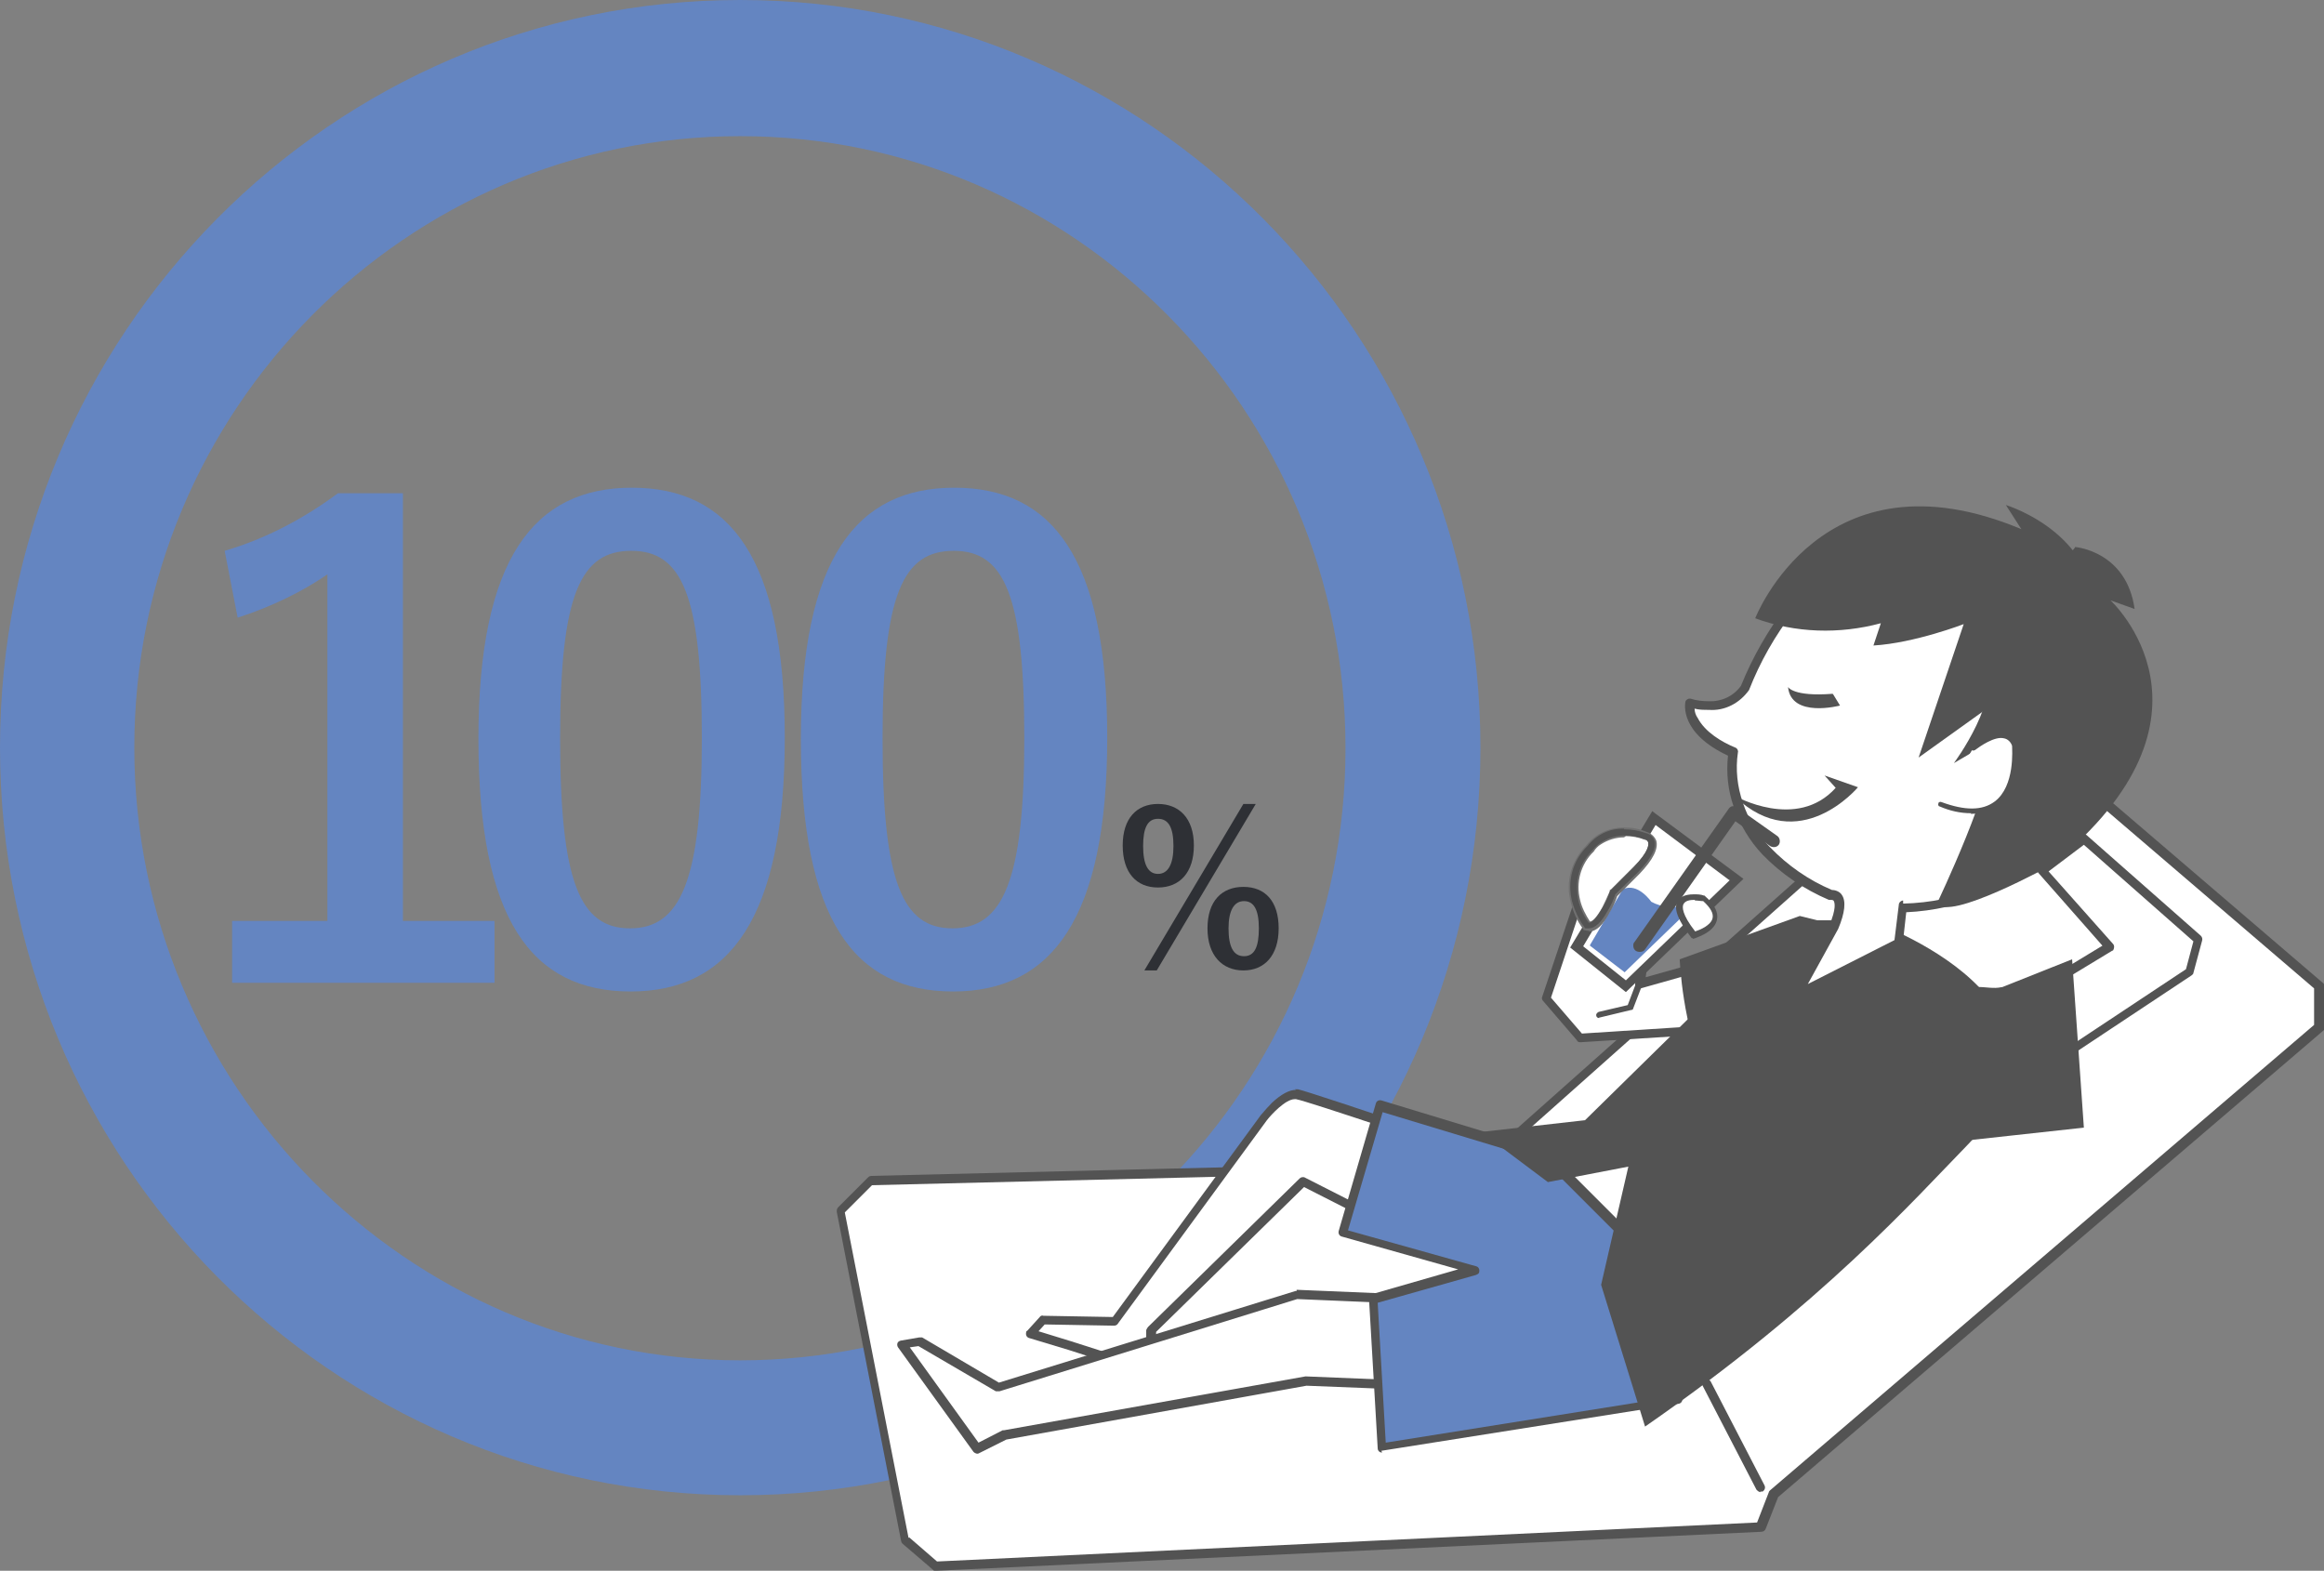<?xml version="1.0" encoding="UTF-8"?>
<svg xmlns="http://www.w3.org/2000/svg" version="1.1" viewBox="0 0 375.5 253.8">
  <rect x="0" y="0" width="375.5" height="253.8" fill="#808080" stroke="none"/>
  <defs>
    <style>
      .cls-1 {
        fill: none;
      }

      .cls-2 {
        fill: #707070;
      }

      .cls-3 {
        isolation: isolate;
      }

      .cls-4 {
        fill: #2e3035;
      }

      .cls-5 {
        fill: #fff;
      }

      .cls-6 {
        fill: #535353;
      }

      .cls-7 {
        fill: #6485c1;
      }
    </style>
  </defs>
  <!-- Generator: Adobe Illustrator 28.7.1, SVG Export Plug-In . SVG Version: 1.2.0 Build 142)  -->
  <g>
    <g id="_レイヤー_1" data-name="レイヤー_1">
      <g id="_グループ_95" data-name="グループ_95">
        <path id="_パス_266" data-name="パス_266" class="cls-7" d="M119.6,22c53.9,0,97.8,44.3,97.8,98.9s-43.9,98.9-97.8,98.9S21.7,175.3,21.7,120.8,65.6,22,119.6,22M119.6,0C53.5,0,0,54.1,0,120.8s53.5,120.8,119.6,120.8,119.6-54.1,119.6-120.8S185.6,0,119.6,0"/>
        <g id="_1" class="cls-3">
          <g class="cls-3">
            <path class="cls-7" d="M65.2,148.8h14.7v10h-42.4v-10h15.4v-56c-3.9,2.7-8.9,5.2-14.5,7l-2.1-10.8c6.8-2,12.9-5.3,18.3-9.3h10.5v69.1Z"/>
          </g>
        </g>
        <g id="_0" class="cls-3">
          <g class="cls-3">
            <path class="cls-7" d="M126.8,119.2c0,29.1-8.9,41-24.9,41s-24.6-11.6-24.6-40.8,9-40.6,24.8-40.6,24.7,11.3,24.7,40.4ZM90.5,119.3c0,23.2,3.2,30.7,11.3,30.7s11.6-7.6,11.6-30.7-3.2-30.3-11.4-30.3-11.5,7-11.5,30.3Z"/>
          </g>
        </g>
        <g id="_0-2" class="cls-3">
          <g class="cls-3">
            <path class="cls-7" d="M178.9,119.2c0,29.1-8.9,41-24.9,41s-24.6-11.6-24.6-40.8,9-40.6,24.8-40.6,24.7,11.3,24.7,40.4ZM142.6,119.3c0,23.2,3.2,30.7,11.3,30.7s11.6-7.6,11.6-30.7-3.2-30.3-11.4-30.3-11.5,7-11.5,30.3Z"/>
          </g>
        </g>
        <g id="_" class="cls-3">
          <g class="cls-3">
            <path class="cls-4" d="M192.9,136.6c0,4.4-2.3,6.8-5.8,6.8s-5.7-2.4-5.7-6.8,2.3-6.7,5.7-6.7,5.8,2.3,5.8,6.7ZM184.7,136.7c0,3,.8,4.5,2.4,4.5s2.5-1.5,2.5-4.5-.8-4.4-2.5-4.4-2.4,1.5-2.4,4.4ZM187,156.8h-2.1l16-26.9h2l-16,26.9ZM206.6,150c0,4.4-2.3,6.8-5.7,6.8s-5.8-2.4-5.8-6.8,2.3-6.7,5.8-6.7,5.7,2.3,5.7,6.7ZM198.5,150c0,3,.8,4.5,2.5,4.5s2.4-1.5,2.4-4.5-.8-4.4-2.4-4.4-2.5,1.5-2.5,4.4Z"/>
          </g>
        </g>
        <path id="_パス_330" data-name="パス_330" class="cls-5" d="M284.5,246.7l2.1-5.3,88.1-75.4v-6.6l-52.3-44.8-83,73.8-98.7,2.4-4.9,4.9,10.4,53.2,4.9,4.2,133.3-6.3Z"/>
        <path id="_パス_331" data-name="パス_331" class="cls-6" d="M151.2,253.8c-.2,0-.4,0-.5-.2l-4.9-4.2c-.1-.1-.2-.3-.2-.4l-10.4-53.2c0-.2,0-.5.2-.7l4.9-4.9c.1-.1.3-.2.5-.2l98.4-2.4,82.8-73.6c.3-.2.7-.3,1,0l52.3,44.8c.2.1.3.4.3.6v6.6c0,.2,0,.4-.3.6l-88,75.3-2,5.1c-.1.3-.4.5-.7.5l-133.3,6.3h0ZM146.9,248.4l4.5,3.9,132.5-6.3,1.9-4.9c0-.1.1-.2.2-.3l87.9-75.2v-5.9l-51.6-44.2-82.5,73.4c-.1.1-.3.2-.5.2l-98.4,2.4-4.4,4.4,10.3,52.6Z"/>
        <path id="_パス_332" data-name="パス_332" class="cls-5" d="M296.2,150.1l-2.7,15.2-38.2,2.4-5.5-6.4,6.2-18.5,10.2,7.8-1.2,8.2,31.3-8.8Z"/>
        <path id="_パス_333" data-name="パス_333" class="cls-6" d="M255.9,142.1c.2,0,.3,0,.5.2l10.2,7.8c.2.2.3.4.3.7l-1,7.1,30.2-8.5c.4-.1.8.1.9.5,0,.1,0,.2,0,.3l-2.7,15.2c0,.3-.3.6-.7.6l-38.2,2.4c-.2,0-.5,0-.6-.3l-5.5-6.4c-.2-.2-.2-.5-.1-.7l6.2-18.5c.1-.3.4-.5.7-.5h0ZM265.3,151l-9-6.9-5.7,17.1,5,5.8,37.2-2.4,2.4-13.4-30.1,8.5c-.4.1-.8-.1-.9-.5,0-.1,0-.2,0-.3l1.1-7.8Z"/>
        <path id="_パス_334" data-name="パス_334" class="cls-5" d="M267.2,132.2l13.3,9.9-17.9,17.3-7.9-6.4,12.5-20.8Z"/>
        <path id="_パス_335" data-name="パス_335" class="cls-6" d="M267,131.1l14.7,10.9-19,18.3-9-7.2,13.3-22.1ZM279.4,142.2l-11.9-8.9-11.7,19.6,6.9,5.5,16.8-16.2Z"/>
        <path id="_パス_336" data-name="パス_336" class="cls-5" d="M246.7,189.2s-34.8-11.9-37.2-12.4-5.5,3.7-5.5,3.7l-24.1,32.9-11.6-.2-2,2.2,6.3,1.9,13.1,4.3v-6.7c.1,0,24.7-24,24.7-24l42.1,21.4-6-23.2Z"/>
        <path id="_パス_337" data-name="パス_337" class="cls-6" d="M209.2,176h0c.2,0,.3,0,.5,0,2.3.5,35.8,11.9,37.2,12.4.2,0,.4.3.5.5l6,23.2c.1.4-.1.8-.5.9-.2,0-.4,0-.5,0l-41.7-21.2-23.9,23.4v6.4c-.1.4-.5.7-.9.7,0,0-.1,0-.2,0l-13.1-4.2-6.3-1.9c-.4-.1-.6-.5-.5-.9,0-.1,0-.2.2-.3l2-2.2c.1-.2.4-.3.6-.2l11.2.2,23.9-32.6h0c.6-.7,1.2-1.4,1.8-2,1.5-1.4,2.8-2.1,3.9-2.1ZM246.1,189.8c-12.1-4.2-34.9-11.9-36.7-12.2,0,0-.1,0-.2,0-1.5,0-3.8,2.5-4.5,3.4l-24.1,32.9c-.1.2-.4.3-.6.3l-11.2-.2-1,1.1,5.2,1.6h0l12.2,3.9v-5.7c.1-.2.2-.4.3-.5l24.5-24c.2-.2.6-.3.9-.1l40.7,20.7-5.5-21.1Z"/>
        <path id="_パス_338" data-name="パス_338" class="cls-5" d="M247.8,210.8l-38.2-1.6-48.2,14.9-12.7-7.5-2.9.5,12.2,16.9,4.5-2.2,48.7-8.7,48.1,1.9-11.4-14.2Z"/>
        <path id="_パス_339" data-name="パス_339" class="cls-6" d="M209.5,208.4h0l38.2,1.6c.2,0,.4.1.6.3l11.4,14.2c.3.3.2.8-.1,1.1-.1.1-.3.2-.5.2l-48-1.9-48.5,8.7-4.4,2.2c-.3.2-.7,0-.9-.2l-12.2-16.9c-.2-.3-.2-.8.2-1,0,0,.2-.1.3-.1l2.9-.5c.2,0,.3,0,.5,0l12.4,7.3,47.9-14.8c0,0,.1,0,.2,0ZM247.4,211.5l-37.8-1.6-48.1,14.9c-.2,0-.4,0-.6,0l-12.5-7.3-1.4.2,11.1,15.4,3.9-2c0,0,.1,0,.2,0l48.7-8.7c0,0,.1,0,.2,0l46.4,1.9-10.1-12.6Z"/>
        <path id="_パス_340" data-name="パス_340" class="cls-7" d="M271.2,226.3l-5.7-22.2-3.2-4.8-12.4-12.4-27-8.2-6,20.6,21.4,6-16.5,4.7,1.4,24.1,48-7.6Z"/>
        <path id="_パス_341" data-name="パス_341" class="cls-6" d="M223.3,234.7c-.4,0-.7-.3-.7-.7l-1.4-24.1c0-.4.2-.7.5-.8l13.9-4-18.8-5.3c-.4-.1-.6-.5-.5-.9,0,0,0,0,0,0l6-20.6c.1-.4.5-.6.9-.5,0,0,0,0,0,0l27,8.2c.1,0,.2.1.3.2l12.4,12.4s0,0,0,.1l3.2,4.8c0,0,0,.1,0,.2l5.7,22.2c.1.4-.1.8-.5.9,0,0,0,0,0,0l-48,7.6s0,0-.1,0ZM222.6,210.5l1.3,22.6,46.4-7.4-5.5-21.3-3.1-4.6-12.2-12.2-26.1-7.9-5.6,19.1,20.7,5.8c.4.1.6.5.5.9,0,.3-.3.4-.5.5l-15.9,4.5Z"/>
        <path id="_パス_342" data-name="パス_342" class="cls-5" d="M318.5,166.6l-3.9,16.5,39.2-26,1.4-5.2-18.5-16.3-6.8,5.1,10.9,12.3-22.3,13.6Z"/>
        <path id="_パス_343" data-name="パス_343" class="cls-6" d="M314.6,183.9c-.4,0-.7-.3-.7-.8,0,0,0-.1,0-.2l3.9-16.5c0-.2.2-.4.3-.5l21.6-13.1-10.3-11.7c-.3-.3-.2-.8,0-1.1,0,0,0,0,0,0l6.8-5.1c.3-.2.7-.2.9,0l18.5,16.3c.2.2.3.5.2.8l-1.4,5.2c0,.2-.2.3-.3.4l-39.2,26c-.1,0-.3.1-.4.1ZM319.1,167.1l-3.3,14.3,37.4-24.8,1.2-4.5-17.7-15.6-5.7,4.3,10.4,11.7c.3.3.2.8,0,1.1,0,0,0,0-.1,0l-22.1,13.4Z"/>
        <path id="_パス_344" data-name="パス_344" class="cls-6" d="M300.1,150.3l-9.3-2.3-19.4,7s.4,11,4.4,19.2l24.3-23.9Z"/>
        <path id="_パス_345" data-name="パス_345" class="cls-6" d="M302.3,148.8s38.1,13.2,15.5,36.3c-8.4,8.6-23.4,25.6-52,45.4l-7.1-22.9,4.4-19.1-13,2.5-10.8-8.1,16.8-1.9,22.6-22.2,13.2-10.1h10.4Z"/>
        <path id="_パス_346" data-name="パス_346" class="cls-6" d="M323.5,159.5l11.3-4.5,1.9,27.2-25.6,2.8c-.6-8.1,1.1-16.2,4.9-23.3,2-3.6,4.9-1.6,7.4-2.2"/>
        <line id="_線_11" data-name="線_11" class="cls-1" x1="275.7" y1="223.6" x2="284.5" y2="240.4"/>
        <path id="_線_12" data-name="線_12" class="cls-6" d="M284.5,241.1c-.3,0-.5-.2-.7-.4l-8.7-16.8c-.2-.4,0-.8.3-1h0c.4-.2.8,0,1,.3h0s8.7,16.8,8.7,16.8c.2.4,0,.8-.3,1-.1,0-.2,0-.4,0h0Z"/>
        <path id="_パス_348" data-name="パス_348" class="cls-7" d="M256.9,152.8l5.6,4.3,11.8-11.4s-4.1,1.9-7.5,0c0,0-2.2-3.2-4.6-2l-5.3,9Z"/>
        <path id="_パス_349" data-name="パス_349" class="cls-5" d="M273.6,151.1s6.6-1.7,1.7-6c0,0-7.6-1.7-1.7,6"/>
        <path id="_パス_350" data-name="パス_350" class="cls-6" d="M273.6,151.6c-.2,0-.3,0-.4-.2-2-2.6-2.8-4.5-2.2-5.7.3-.6,1-1.2,2.7-1.2.5,0,1.1,0,1.6.2,0,0,.2,0,.2.1,1.6,1.4,2.2,2.7,1.9,3.9-.5,2.1-3.7,2.9-3.8,3,0,0,0,0-.1,0ZM273.8,145.4c-.7,0-1.5.1-1.8.7-.2.4-.3,1.6,1.9,4.4.9-.3,2.5-1,2.8-2.1.2-.8-.3-1.7-1.5-2.8-.4,0-.9-.1-1.3-.1Z"/>
        <path id="_パス_351" data-name="パス_351" class="cls-5" d="M256.9,137.1s2.8-4.2,9-2c0,0,3.3.6-1.4,5.5l-3.7,3.7s-2.2,6-4.3,5.3c0,0-5.2-6.4.5-12.5"/>
        <path id="_パス_351_-_アウトライン" data-name="パス_351_-_アウトライン" class="cls-2" d="M256.7,150.4c-.2,0-.4,0-.6-.1h-.2c0,0-.1-.2-.1-.2-1-1.3-1.6-2.7-2-4.3-.9-3.3.1-6.8,2.5-9.2,1.5-1.9,3.7-2.9,6.1-2.9,1.2,0,2.5.2,3.6.7.7.2,1.3.7,1.6,1.4.4,1.3-.5,3.1-2.7,5.4h0s-3.6,3.6-3.6,3.6c-.3.9-.7,1.8-1.2,2.6-1.1,2.1-2.2,3.1-3.3,3.1ZM262.4,135.3c-1.3,0-2.6.4-3.7,1.1-.5.3-.9.7-1.2,1.2h0c0,0,0,0,0,0-2.1,2-2.9,5-2.2,7.8.3,1.3.9,2.4,1.6,3.5.4,0,1.1-.7,2-2.3.4-.8.8-1.7,1.2-2.6v-.2c0,0,.2-.1.2-.1l3.7-3.7c2.5-2.5,2.4-3.6,2.3-3.9,0-.2-.3-.4-.5-.4h0s0,0,0,0c-1-.4-2.1-.6-3.1-.6h0Z"/>
        <path id="_パス_352" data-name="パス_352" class="cls-6" d="M262.4,134c1.2,0,2.4.2,3.5.6.6.1,1.2.6,1.4,1.2.4,1.2-.5,2.9-2.6,5.1h0s-3.7,3.6-3.7,3.6c-.3.9-.7,1.8-1.2,2.6-1.1,2-2.1,2.9-3.1,2.9s-.4,0-.5,0c0,0-.2,0-.2-.2-.9-1.2-1.6-2.7-2-4.2-.8-3.2.1-6.6,2.5-8.9,1.4-1.8,3.6-2.9,5.9-2.8ZM265.7,135.6s0,0,0,0c-1-.4-2.1-.6-3.2-.6-1.4,0-2.7.4-3.9,1.2-.5.3-.9.7-1.3,1.2,0,0,0,0,0,0-1.2,1.2-2,2.6-2.3,4.2-.3,1.2-.2,2.5,0,3.8.3,1.3.9,2.6,1.7,3.7,0,0,0,0,0,0,.3,0,1-.2,2.2-2.4.5-.8.9-1.7,1.2-2.6,0,0,0-.1.1-.2l3.7-3.7c2.5-2.6,2.5-3.7,2.4-4.1-.1-.3-.4-.5-.7-.6h0Z"/>
        <path id="_パス_353" data-name="パス_353" class="cls-5" d="M258.4,164l5-1.2,1.5-3.9"/>
        <path id="_パス_354" data-name="パス_354" class="cls-6" d="M258.4,164.5c-.3,0-.5-.2-.5-.5,0-.2.2-.4.4-.5l4.7-1.1,1.4-3.7c.1-.3.4-.4.7-.3.2.1.4.4.3.6l-1.5,3.9c0,.2-.2.3-.4.3l-5,1.2s0,0-.1,0Z"/>
        <path id="_パス_355" data-name="パス_355" class="cls-5" d="M293.1,94.1s-6.5,5.5-11.2,17.1c0,0-2.4,4.2-8.9,2.4,0,0-1,4.5,7,8,0,0-3.2,14.7,15.7,23.1,0,0,2.9-.5.5,5.3l-6,11,16.5-8.3.7-6.1s23.4.3,30.7-21.2c4.5-13.3,3.1-26-9.9-34.3-8-5.1-24.1-9.4-35.1,2.8"/>
        <path id="_パス_356" data-name="パス_356" class="cls-6" d="M311,85.4h0c3.3,0,6.6.6,9.8,1.6,2.8.9,5.4,2.1,7.8,3.6,6.3,4,10.3,9.3,11.8,15.7,1.4,5.7.8,12.2-1.7,19.4-1.6,4.7-4.2,9-7.8,12.4-2.9,2.8-6.4,5-10.1,6.5-4.1,1.6-8.4,2.6-12.8,2.8l-.6,5.4c0,.3-.2.5-.4.6l-16.5,8.3c-.4.2-.8,0-1-.3-.1-.2-.1-.5,0-.7l6-11c1.3-3,.9-3.9.8-4.1,0-.1-.2-.2-.4-.2h0c-.1,0-.3,0-.4,0-4-1.7-7.7-4.2-10.7-7.3-2.1-2.2-3.7-4.9-4.7-7.8-.9-2.6-1.2-5.4-.9-8.2-7.9-3.7-6.9-8.4-6.9-8.6,0-.4.5-.7.9-.6,0,0,0,0,0,0,.9.3,1.9.4,2.9.4,2,.1,4-.8,5.2-2.5,1.9-4.7,4.4-9,7.4-13,1.2-1.5,2.5-3,3.9-4.3,2.4-2.7,5.5-4.9,8.9-6.3,3-1.2,6.3-1.8,9.6-1.8ZM307.5,146c4.4-.1,8.8-1,12.8-2.7,3.6-1.4,6.9-3.5,9.7-6.1,3.4-3.3,5.9-7.3,7.4-11.8,2.4-6.9,2.9-13.2,1.6-18.6-.7-2.9-2-5.6-3.7-8-2.1-2.7-4.6-5-7.5-6.8-2.3-1.5-4.9-2.6-7.5-3.5-3-1-6.2-1.5-9.3-1.5h0c-3.1,0-6.1.6-9,1.7-3.2,1.3-6.1,3.4-8.4,6,0,0,0,0,0,0-1.4,1.3-2.6,2.6-3.8,4.1-3,3.9-5.4,8.1-7.2,12.7,0,0,0,0,0,0-1.5,2.1-3.9,3.4-6.5,3.2-.8,0-1.6,0-2.3-.2,0,.5.2,1.1.5,1.5,1.2,2.3,3.9,3.9,6.1,4.8.3.1.5.5.4.8-.4,2.7-.1,5.5.8,8.1.9,2.7,2.4,5.2,4.4,7.2,2.8,2.9,6.2,5.3,10,6.9h0c.6,0,1.3.3,1.6.8.7,1,.5,2.9-.6,5.5,0,0,0,0,0,0l-4.9,8.9,14-7.1.7-5.7c0-.4.4-.7.7-.7h0,0Z"/>
        <path id="_パス_357" data-name="パス_357" class="cls-6" d="M280.3,128.6s10,5.7,16.3-1.3l-1.8-2,5.4,1.9s-9.5,11.4-19.9,1.5"/>
        <path id="_パス_358" data-name="パス_358" class="cls-6" d="M335.4,88.4s8.2.7,9.5,10l-3.9-1.4s20.3,18.6-9.4,42.7c0,0-17,9.4-18.6,6.2,0,0,9.3-19.4,9.2-26.4l-6.5,3.8s8-10.7,5.1-16.7l14.6-18.3Z"/>
        <path id="_パス_359" data-name="パス_359" class="cls-5" d="M318.8,120.9s5.1-4.3,6.6-.5c0,0,1.5,14.6-11.9,9.6"/>
        <path id="_パス_360" data-name="パス_360" class="cls-6" d="M318.5,131.4c-1.8,0-3.5-.4-5.1-1.1-.2,0-.3-.3-.2-.5,0-.2.3-.3.5-.2,3.8,1.4,6.6,1.4,8.6-.1,3.3-2.5,2.8-8.4,2.8-9-.2-.6-.7-1.1-1.3-1.2-1.5-.4-3.9,1.3-4.7,1.9-.2.1-.4.1-.5,0-.1-.2-.1-.4,0-.5,0,0,0,0,0,0,.1-.1,3.1-2.6,5.3-2.1.9.2,1.5.9,1.8,1.8,0,0,0,0,0,.1.1,1.2,0,2.5-.1,3.7-.2,2.3-1.2,4.5-3,6-1.2.9-2.7,1.3-4.2,1.3Z"/>
        <path id="_パス_361" data-name="パス_361" class="cls-6" d="M317.4,100.8s-8,3.1-14.7,3.5l1.2-3.6c-6.7,1.8-13.8,1.6-20.3-.8,0,0,10.8-27.9,43-14.4l-2.5-3.9s16.6,5,14.1,20.6l-28.2,20.2,7.3-21.6Z"/>
        <path id="_パス_362" data-name="パス_362" class="cls-6" d="M296.2,112.2l1.1,1.8s-7.9,2.1-8.4-3c0,0,.8,1.6,7.2,1.1"/>
        <path id="_パス_347" data-name="パス_347" class="cls-6" d="M264.9,153.8c-.6,0-1-.4-1-1,0-.2,0-.4.2-.6l15.2-21.5c.3-.5.9-.6,1.4-.2,0,0,0,0,0,0l6.5,4.6c.4.3.5,1,.2,1.4-.3.4-.9.5-1.4.2l-5.6-4-14.6,20.7c-.2.3-.5.4-.8.4Z"/>
      </g>
    </g>
  </g>
</svg>